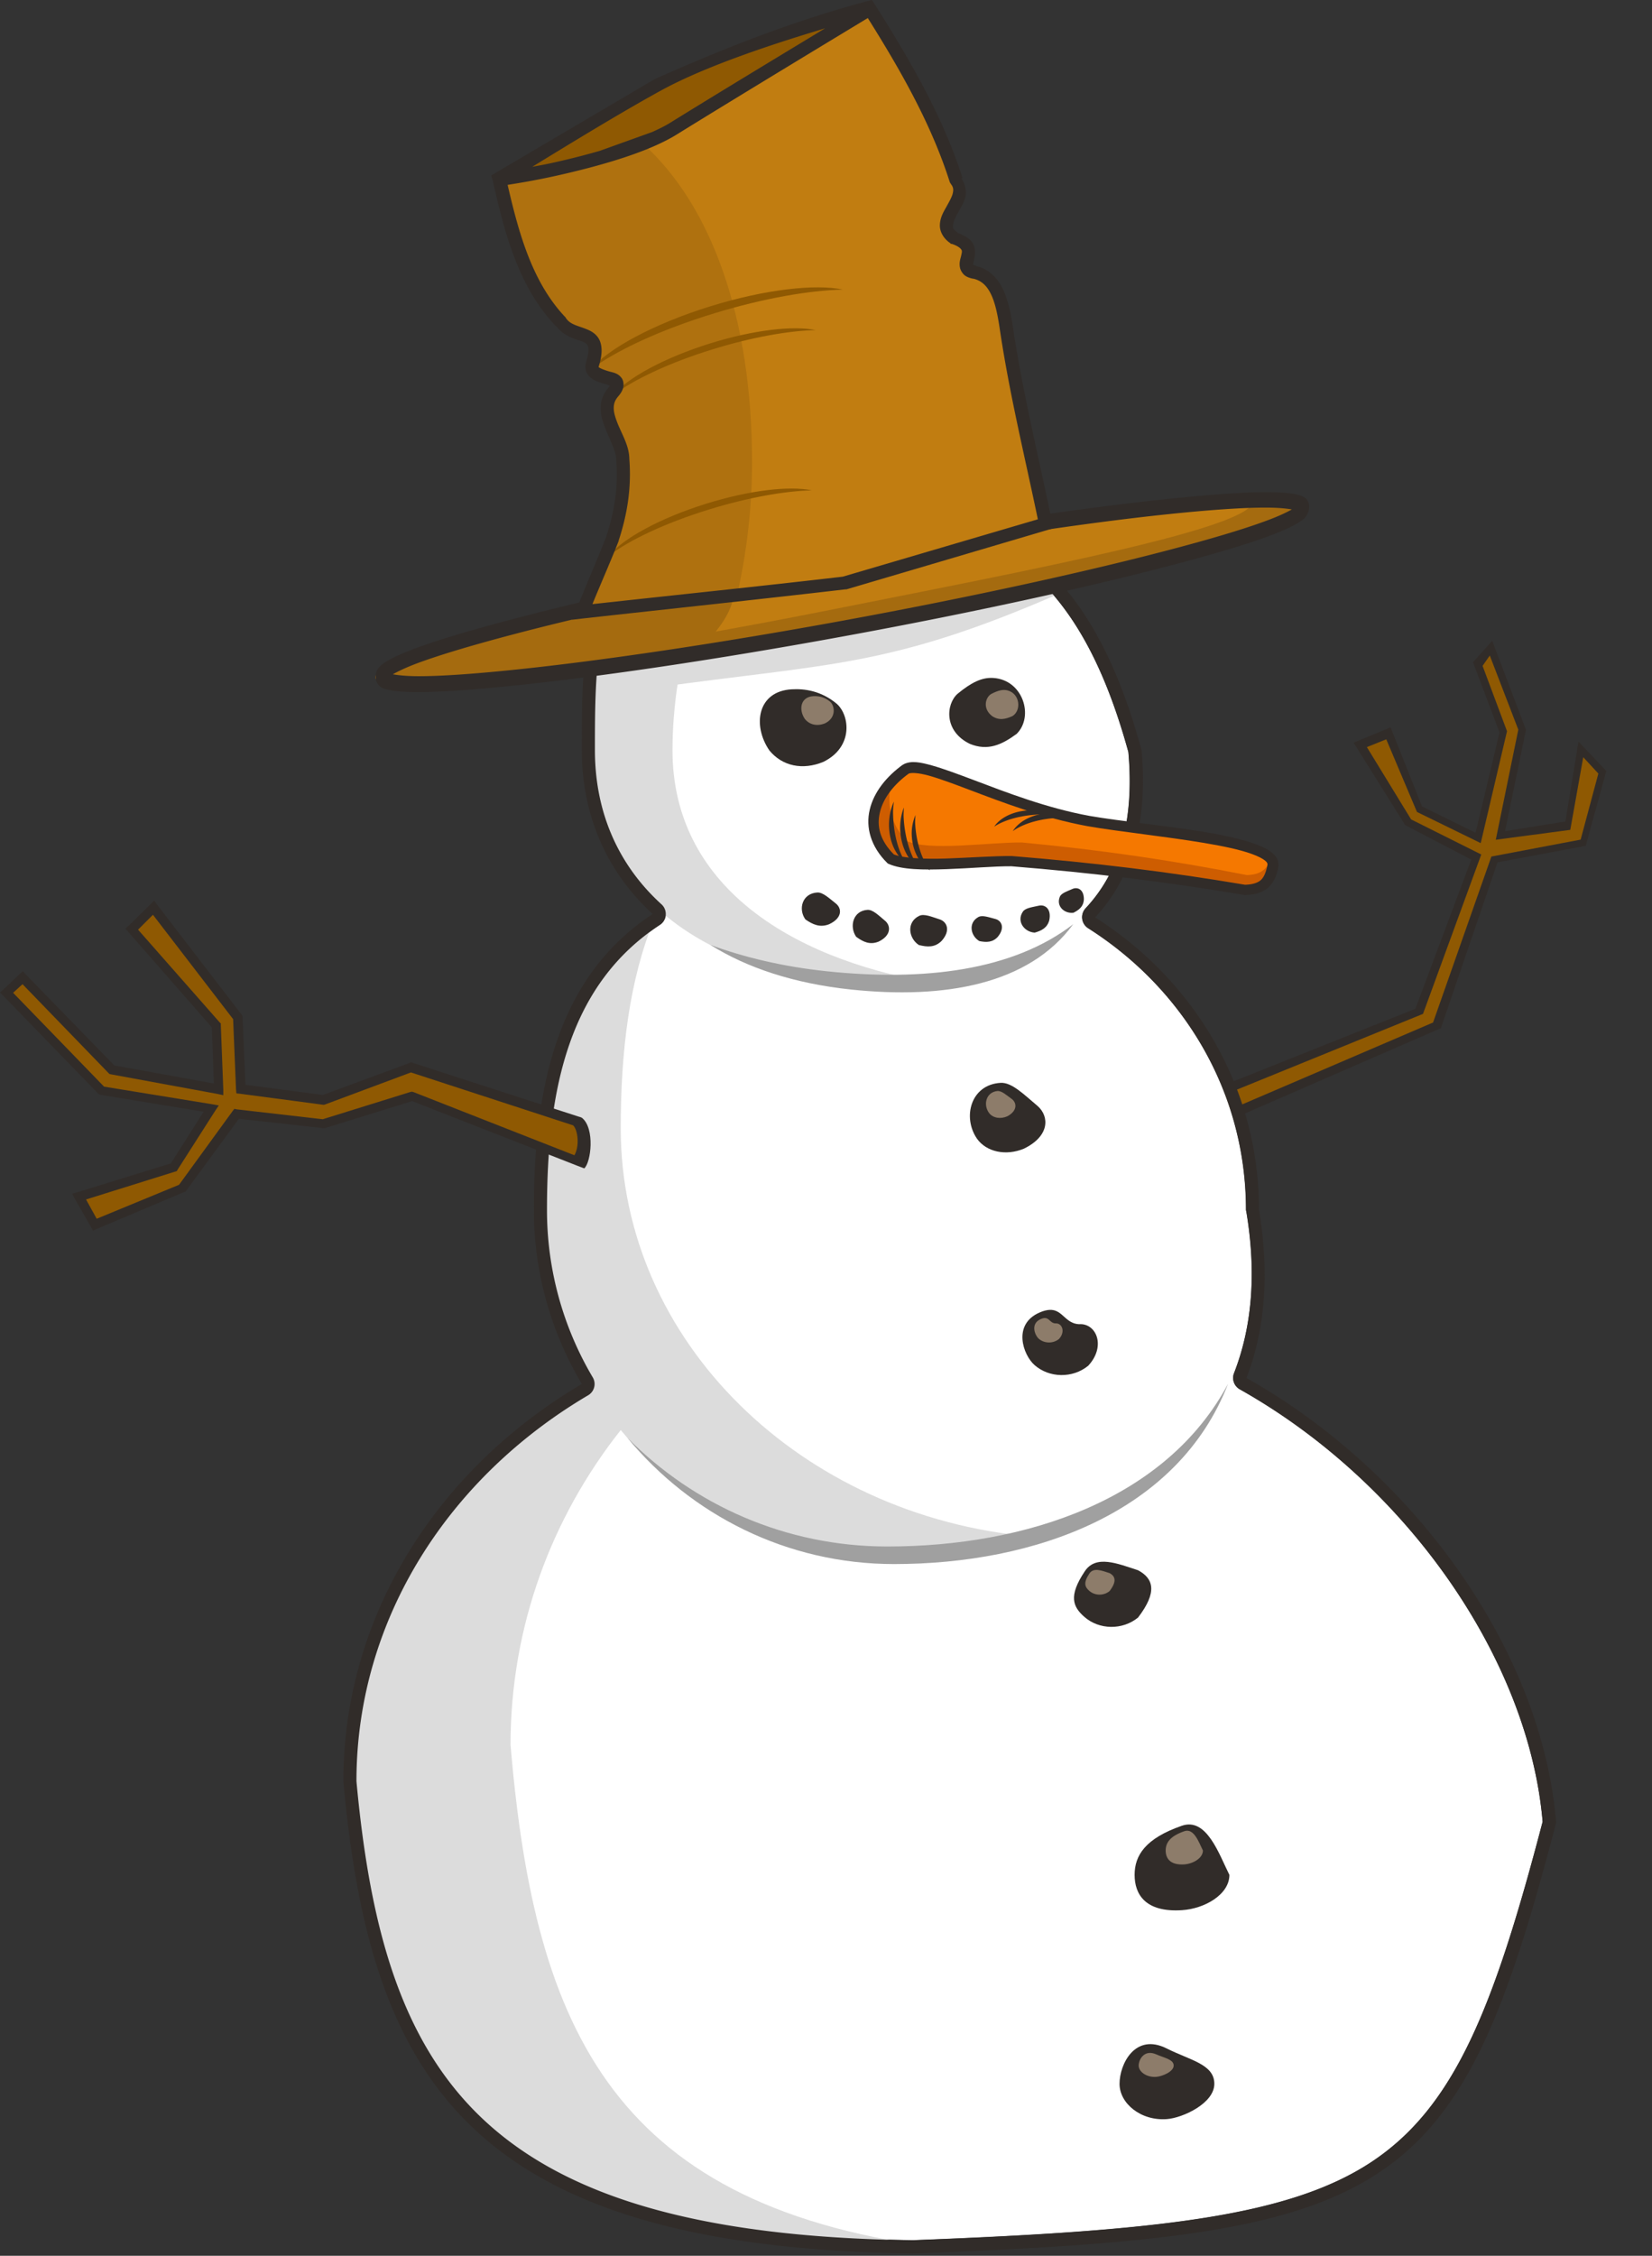 <svg xmlns="http://www.w3.org/2000/svg" viewBox="0 0 126 172"><rect x="0" y="0" width="126" height="172" fill="#333333" stroke="none"/><path d="M92.168 83.683l16.201-6.665 4.275-11.682-5.33-2.47-3.522-6.078 2.147-.828 2.399 5.682 4.424 2.101 1.84-8.081-1.885-4.917 1.028-1.125 2.42 6.05-1.835 8.138 5.26-.86 1.135-5.706 1.395 1.625-1.346 5.31-6.824 1.34-4.253 12.683-16.266 6.866-1.263-1.383z" fill="#8f5902"/><path d="M103.242 56.627l2.818-1.17 2.401 6.031 4.082 2.008 1.828-7.65-2.024-5.347 1.466-1.645 2.575 6.793-1.597 7.728 4.605-.738.997-6.093 2.121 2.242-1.568 5.705-6.728 1.262-4.319 12.642-15.443 6.72-.788.281c-1.747.12-2.371-1.25-1.803-2.061l16.09-6.42 4.26-11.372-5.035-2.625-3.938-6.29zm1.011.338l3.374 5.514 5.351 2.674-4.444 12.153-15.795 6.427c-.169.657.842 1.081 1.212.816l15.351-6.585 4.447-12.653 6.809-1.292 1.35-5.037-1.152-1.247-.989 5.54-5.682.754 1.718-8.394-2.175-5.652-.55.787 1.864 4.984-2.005 8.532-4.864-2.377-2.34-5.537-1.48.593z" fill="#312c29"/><path d="M61.938 38.927c-8.654.069-12.588 2.256-14.562 5.469s-2 7.815-2 12.781c0 4.739 1.776 8.753 5.062 11.75a.995.995 0 01-.124 1.594c-6.892 4.534-8.594 12.446-8.594 21.716 0 4.66 1.268 9.01 3.5 12.78a.995.995 0 01-.343 1.35c-10.655 6.27-17.652 17.07-17.688 29.34v.1c1.035 11.21 3.404 19.78 9.5 25.62 6.109 5.85 16.14 9.14 32.939 9.38h.03c18.29-.7 28.51-1.74 34.91-5.94 6.36-4.19 9.36-11.72 13.09-25.97-1.06-12.4-10.39-25.83-23.09-32.97a.995.995 0 01-.44-1.25c1.29-3.32 1.76-7.36.94-12.28a.995.995 0 01-.03-.16c0-9.01-4.77-16.855-12.03-21.465a.995.995 0 01-.2-1.529c2.44-2.616 3.74-6.369 3.25-11.906-1.72-6.254-4.04-10.65-7.25-13.562-3.24-2.929-7.42-4.436-13.16-4.75a58.124 58.124 0 00-3.71-.094v-.004z" fill="#fff"/><path d="M48.193 48.776l31.485-6.498s2 2.597 1.15 2.968c-13.06 5.685-17.49 5.313-30.878 7.185-1.736.242-1.754-3.655-1.754-3.655h-.003z" fill="#dcdcdc"/><path d="M57.554 38.248C44.893 39.989 44.96 48.298 44.96 57.186c0 10.587 8.356 17.362 22.558 18.156 1.13.063 2.33-.348 3.41-.434-10.83-1.883-19.636-7.505-19.636-17.708 0-6.735 2.29-14.918 6.262-18.952z" fill="#dcdcdc"/><path d="M92.618 158.887c0 1.49-2.41 2.6-3.62 2.69-1.99.15-3.61-1.2-3.61-2.69s1.18-3.92 3.61-2.69c1.79.9 3.62 1.2 3.62 2.69zM93.768 142.957c0 1.49-1.88 2.58-3.62 2.69-2.78.18-3.61-1.2-3.61-2.69s.82-2.78 3.61-3.75c1.89-.65 2.83 2.18 3.62 3.75zM86.798 123.337c-1.19.97-2.97.94-4.1-.06-.86-.76-1.23-1.57.04-3.47.85-1.28 2.49-.59 4.06-.08 1.19.63 1.49 1.67 0 3.61zM82.998 104.137c-1.19.97-2.97.94-4.1-.06-.86-.76-1.7-3.09.39-4 1.74-.75 1.7.82 3.01.89 1.31-.1 2.09 1.67.7 3.17zM74.518 86.827c-1.13-1.64-.48-4.131 1.8-4.262.86-.05 1.79.902 2.83 1.772.88.78.94 2.28-1.06 3.25-1.36.56-2.84.26-3.57-.76zM61.428 70.103c-.568-.791-.241-1.987.91-2.051.43-.023.9.436 1.43.852.45.376.48 1.099-.53 1.567-.69.27-1.23.035-1.81-.368zM65.298 71.426c-.54-.791-.23-1.987.87-2.051.41-.023.86.436 1.36.852.42.376.45 1.099-.51 1.567-.66.269-1.17.035-1.72-.368zM70.078 72.054c-.8-.531-.95-1.758.04-2.226.37-.177.96.083 1.58.281.53.191.83.85.11 1.644-.51.496-1.07.47-1.73.301zM74.698 71.757c-.68-.4-.87-1.404-.07-1.838.3-.163.79.023 1.31.156.45.132.73.662.17 1.351-.39.433-.86.439-1.41.331zM78.918 71.112c-.79-.047-1.41-.855-.9-1.604.19-.281.72-.34 1.25-.459.45-.085.94.261.76 1.127-.16.565-.57.783-1.11.936zM81.878 69.593c-.69.092-1.35-.497-1.04-1.225.12-.273.56-.411.99-.601.38-.15.86.065.84.838-.04.511-.35.766-.79.988zM58.677 57.214c-1.294-1.891-.923-4.504 1.703-4.655.98-.057 2.24.107 3.44 1.102 1.01.899 1.27 3.314-1.03 4.434-1.57.644-3.12.332-4.113-.881zM77.544 55.954c1.34-1.332.48-4.131-1.8-4.262-.86-.05-1.66.344-2.71 1.209-.88.781-1.07 2.846.94 3.818 1.37.56 2.43.072 3.57-.765z" fill="#312c29"/><path d="M49.907 70.064c-6.908 4.719-8.594 12.943-8.594 22.183 0 4.77 1.281 9.24 3.5 13.1-10.908 6.44-18.125 17.56-18.125 30.22 2.078 22.71 9.582 35.54 43.47 36 .73-.03 1.38-.07 2.09-.1-25.299-3.02-31.458-16.44-33.309-38.43 0-9.06 3.162-17.37 8.406-24 4.847 5.86 12.169 9.59 20.373 9.59 3.71 0 7.45-.46 10.91-1.47-17.552-1.55-31.283-14.89-31.283-31.12 0-5.803.634-11.284 2.563-15.973h-.001z" fill="#dcdcdc"/><path d="M93.668 105.507c-4.71 8.84-15.42 12.41-25.99 12.41-7.746 0-14.753-3.16-19.827-8.29 4.861 5.88 12.162 9.63 20.337 9.63 10.75 0 21.67-3.92 25.48-13.75zM81.858 70.466c-4.59 3.544-11.4 4.37-18.81 3.59-3.297-.348-6.268-1.052-8.864-2.009 2.762 1.734 6.36 2.943 10.724 3.403 7.12.75 13.57-.373 16.95-4.984z" fill="#a0a0a0"/><path d="M61.938 37.939c-17.654.141-17.562 9.324-17.562 19.25 0 4.994 1.922 9.323 5.406 12.5-7.274 4.786-9.062 13.158-9.062 22.558 0 4.84 1.339 9.37 3.656 13.28-10.949 6.46-18.188 17.6-18.188 30.3 2.077 22.71 9.582 35.53 43.47 36 36.67-1.4 41.51-3.98 49.03-32.85-1.03-12.88-10.59-26.58-23.62-33.91 1.36-3.5 1.8-7.74.96-12.81 0-9.368-4.97-17.531-12.5-22.309 2.66-2.849 4.06-6.974 3.54-12.75-3.5-12.832-9.58-18.51-21.35-19.156-1.34-.073-2.6-.103-3.78-.094v-.009zm0 1c1.15-.009 2.4.021 3.72.094 5.73.314 9.92 1.821 13.15 4.75 3.22 2.912 5.54 7.309 7.26 13.563.49 5.537-.81 9.29-3.26 11.906a.995.995 0 00.19 1.531c7.26 4.61 12.03 12.454 12.03 21.464a.995.995 0 00.03.16c.82 4.92.36 8.97-.93 12.28a.995.995 0 00.43 1.25c12.71 7.14 22.04 20.57 23.1 32.97-3.73 14.25-6.73 21.78-13.1 25.97-6.39 4.21-16.61 5.24-34.9 5.94h-.03c-16.801-.23-26.831-3.53-32.941-9.38-6.095-5.84-8.465-14.41-9.5-25.62v-.1c.036-12.27 7.034-23.07 17.688-29.34a.995.995 0 00.344-1.34 25.016 25.016 0 01-3.5-12.79c0-9.27 1.702-17.179 8.594-21.714a.995.995 0 00.125-1.594c-3.287-2.996-5.063-7.011-5.063-11.75 0-4.965.026-9.568 2-12.781 1.975-3.212 5.909-5.399 14.563-5.468z" fill="#312c29"/><path d="M89.518 157.497c0 .47-.89.83-1.34.86-.73.05-1.33-.39-1.33-.86s.43-1.25 1.33-.86c.66.29 1.34.39 1.34.86zM91.748 141.097c0 .58-.74 1.01-1.42 1.06-1.1.07-1.42-.48-1.42-1.06s.32-1.09 1.42-1.47c.74-.26 1.11.85 1.42 1.47zM84.628 121.317c-.45.37-1.12.36-1.55-.02-.33-.29-.47-.6.01-1.32.33-.48.94-.22 1.54-.03.45.24.56.64 0 1.37zM80.768 102.097c-.45.36-1.11.35-1.54-.02-.32-.29-.64-1.16.15-1.5.65-.29.63.31 1.13.33.49-.04.78.63.26 1.19zM75.448 84.877c-.47-.61-.27-1.59.62-1.69.33-.03.7.32 1.13.63.35.29.41.87-.35 1.29-.52.24-1.1.15-1.4-.23zM77.231 54.596c.68-.437.57-1.69-.37-1.951-.36-.098-.73-.005-1.25.263-.44.249-.7 1.098.05 1.687.53.358 1.02.25 1.57.001zM61.388 54.822c-.483-.706-.345-1.682.64-1.739.36-.021.83.04 1.28.412.38.336.48 1.238-.38 1.656-.59.24-1.17.124-1.54-.329z" fill="#8d7c6a"/><path d="M69.104 58.636c1.51-.756 7.29 2.742 13.89 3.96 4.81.836 14.24 1.412 14.12 3.379-.27 1.512-1.02 1.841-2.15 1.876-5.91-.997-11.51-1.682-17.81-2.194-2.62-.023-7.51.619-9.22-.148-2.39-2.351-1.25-5.123 1.17-6.873z" fill="#f57800"/><path d="M67.884 60.214c-1.19 1.596-1.38 3.557.37 5.282 1.67.753 6.46.099 9.03.123 6.17.502 11.64 1.169 17.42 2.149 1.11-.035 1.86-.356 2.11-1.842.01-.061.02-.096 0-.154-.37.717-.94.923-1.71.952-5.69-1.125-11.08-1.911-17.15-2.487-2.52-.027-7.23.711-8.87-.154-1.09-1.243-1.39-2.584-1.2-3.869z" fill="#ce5d01"/><path d="M68.924 58.271l-.03.031h-.03c-1.27.917-2.22 2.106-2.53 3.438-.32 1.331.07 2.81 1.34 4.062l.03.031.06.032c1.03.459 2.66.468 4.44.406 1.77-.062 3.63-.228 4.91-.219h.03c6.28.51 11.87 1.194 17.75 2.188h.09c.6-.019 1.16-.118 1.63-.469.46-.351.76-.903.9-1.719v-.062c.03-.406-.21-.749-.53-1s-.72-.445-1.22-.625c-.98-.361-2.3-.658-3.78-.907-2.96-.497-6.53-.837-8.9-1.25-3.26-.6-6.32-1.786-8.78-2.718-1.24-.467-2.34-.877-3.22-1.125-.89-.249-1.58-.385-2.16-.094zm.38.719c.17-.088.73-.077 1.56.156s1.89.628 3.12 1.094c2.46.932 5.59 2.132 8.94 2.75 2.43.423 5.98.79 8.91 1.281 1.46.245 2.76.517 3.65.844.45.163.8.34 1 .5.18.142.19.233.19.312-.12.656-.31 1.025-.56 1.219-.25.191-.61.29-1.1.313-.02-.004-.04.003-.06 0-5.89-.994-11.49-1.678-17.78-2.188-1.35-.012-3.22.126-4.97.188-1.72.06-3.32-.017-4.03-.313-1.07-1.079-1.32-2.158-1.06-3.219.25-1.068 1.05-2.108 2.19-2.937z" fill="#312c29"/><path d="M78.694 61.782c-1.28 0-2.37.512-2.87 1.25.84-.557 2.25-.937 3.84-.937.27 0 .52.042.78.062-.5-.224-1.1-.375-1.75-.375z" fill="#312c29"/><path d="M80.124 62.014c-1.28 0-2.37.557-2.88 1.359.84-.606 2.26-1.019 3.85-1.019.27 0 .53.046.78.068-.5-.243-1.1-.408-1.75-.408zM67.804 62.874c0 1.283.52 2.372 1.26 2.871-.56-.838-.94-2.255-.95-3.841 0-.268.04-.526.06-.781a4.393 4.393 0 00-.37 1.751z" fill="#312c29"/><path d="M68.664 63.343c.07 1.281.65 2.341 1.41 2.799-.6-.807-1.06-2.201-1.15-3.784-.02-.267.01-.527.01-.783a4.351 4.351 0 00-.27 1.768z" fill="#312c29"/><path d="M69.544 63.766c.07 1.181.64 2.169 1.41 2.604-.61-.754-1.06-2.046-1.15-3.507-.02-.246.01-.485.02-.721-.2.469-.32 1.029-.28 1.624z" fill="#312c29"/><path fill="#8f5902" d="M44.061 85.517l-12.723-4.116-6.648 2.486-6.325-.83-.228-5.493-6.434-8.357-1.652 1.628 6.443 7.323.183 4.899-8.144-1.51-6.804-7.013-1.217 1.15 7.251 7.463 8.357 1.37-2.869 4.49-7.219 2.23 1.21 2.14 6.666-2.79 4.126-5.66 6.656.74 6.706-2.06 12.793 5-.127-3.09h-.001z"/><path d="M11.75 68.677l-.281.281-1.657 1.625-.25.219.219.25 6.375 7.281.156 4.281-7.593-1.375-6.75-6.937-.219-.25-.25.219-1.219 1.156-.281.25.25.25 7.25 7.47.094.06.125.03 7.812 1.28-2.5 3.94-7.094 2.19-.437.12.219.41 1.219 2.12.156.29.281-.13 6.656-2.81.094-.03.062-.06 4.032-5.5 6.437.71h.125l6.658-2.06 12.625 4.94.5.19c.522-.48.814-3.02-.156-3.84-.068-.06-.25-.1-.25-.1l-12.719-4.121-.094-.031-.125.062-6.593 2.43-5.907-.774-.219-5.187-.031-.125-.062-.062-6.438-8.376-.219-.312-.001.026zm-.094 1.062l6.125 7.969.219 5.339.031.32.281.03 6.344.84h.063l.093-.03 6.532-2.436 12.375 4.036c.366.38.495 1.58.093 2.28l-12.28-4.82-.126-.03-.124.03-6.657 2.07h-.031l-6.531-.75-.188-.04-.125.16-4.093 5.63-6.282 2.59-.812-1.47 6.781-2.12.125-.03.063-.1 2.875-4.5.281-.42-.5-.09-8.25-1.343L1 75.698l.718-.656 6.563 6.781.062.063.125.031 8.156 1.5.407.09v-.43l-.188-4.91v-.125l-.094-.094-6.219-7.063 1.125-1.124z" fill="#312c29"/><path d="M99.442 38.691c.076 1.527-15.621 5.652-35.05 9.213s-35.259 5.215-35.334 3.688c-.076-1.527 15.62-5.652 35.06-9.215s35.248-5.213 35.324-3.686z" fill="#c17d11"/><path d="M95.568 38.169c.22 2.034-16.46 5.194-32.22 8.33-14.824 2.95-27.872 4.825-33.772 4.978 3.921.472 17.832-.624 34.272-3.534 19.44-3.44 35.2-7.788 35.13-9.262-.02-.236-2.64-.428-3.41-.512z" fill="#a56b0f"/><path d="M55.969 43.907c-15.698 3.157-27.409 6.432-27.344 7.75.061 1.22 10.261.382 24.25-1.812C55.113 48 56.286 46.019 56 44.126c-.011-.075-.016-.146-.031-.219z" fill="#a56b0f"/><path d="M64.068 41.793c-9.724 1.782-18.504 3.717-24.859 5.388-3.178.835-5.734 1.586-7.517 2.251-.892.332-1.582.635-2.076.921-.246.142-.46.282-.625.447-.083.082-.15.156-.222.29-.071.134-.13.335-.119.562a.892.892 0 00.173.509.94.94 0 00.247.246c.179.101.402.161.659.212.513.101 1.22.148 2.128.15 1.817.004 4.401-.186 7.604-.52 6.405-.669 15.217-1.958 24.937-3.74 9.73-1.782 18.54-3.723 24.89-5.393 3.18-.835 5.74-1.587 7.52-2.251.89-.332 1.58-.636 2.07-.921.25-.143.47-.283.63-.447.08-.083.15-.198.22-.332s.13-.335.12-.562-.09-.403-.17-.509a.832.832 0 00-.25-.204c-.18-.102-.4-.162-.66-.212-.51-.101-1.22-.148-2.13-.151-1.81-.004-4.4.187-7.6.521-6.41.668-15.25 1.963-24.97 3.745zm.06 1.195c9.71-1.78 18.53-3.11 24.91-3.776 3.19-.333 5.77-.514 7.54-.509.85.002 1.51.061 1.95.141-.42.24-1.06.536-1.9.847-1.74.65-4.29 1.408-7.46 2.241-6.33 1.664-15.12 3.602-24.83 5.382-9.708 1.78-18.498 3.063-24.879 3.729-3.19.333-5.796.52-7.574.515-.851-.002-1.478-.066-1.922-.146.428-.24 1.04-.532 1.873-.843 1.745-.649 4.322-1.413 7.488-2.245 6.332-1.664 15.091-3.556 24.804-5.336z" fill="#312c29"/><path d="M79.758 39.929c-1.01-4.922-2.23-9.748-2.98-14.776-.29-1.946-.67-4.004-2.44-4.408-1.68-.313.82-1.834-1.57-2.623-1.82-1.246 1.35-2.834.16-4.415-1.49-4.671-3.98-8.943-6.59-13.068C61.186 3.451 56.074 6.361 50.89 9.11l-12.818 4.586c.873 3.834 1.911 7.931 4.71 10.849.973 1.41 3.28.329 2.417 3.166-.435 1.432 2.856.682 1.583 2.166-1.338 1.561.701 3.521.726 5.094.174 2.145-.13 4.095-.785 6.093-.808 2.037-1.495 3.536-2.302 5.573 6.667-.738 13.346-1.417 20.007-2.192l15.33-4.516z" fill="#c17d11"/><path d="M48.99 10.912l-11.036 2.911c.874 3.835 1.919 7.926 4.719 10.844.973 1.41 3.269.32 2.406 3.157-.436 1.432 2.867.703 1.594 2.187-1.338 1.561.693 3.521.719 5.094.174 2.145-.126 4.096-.782 6.094-.807 2.037-1.505 3.525-2.312 5.562 3.969-.439 7.935-.882 11.906-1.312.72-3.17 1.156-6.59 1.156-10.188 0-10.916-3.032-19.559-8.37-24.349z" fill="#af710f"/><path d="M37.832 13.756s8.166-5.017 12.338-7.307C55.364 3.599 66.578.52 66.578.52s-10.442 6.326-15.21 9.283c-3.985 2.472-13.536 3.953-13.536 3.953zM45.011 28.214c1.895-1.452 5.351-3.071 9.51-4.338 3.716-1.131 7.207-1.738 9.767-1.795-2.1-.446-5.914-.019-10.07 1.262-4.382 1.351-7.906 3.278-9.208 4.871h.001zM46.748 30.149c1.52-1.179 4.293-2.494 7.63-3.522 2.98-.918 5.784-1.412 7.83-1.457-1.68-.363-4.738-.016-8.073 1.024-3.515 1.097-6.343 2.662-7.387 3.955zM46.45 42.369c1.52-1.179 4.293-2.494 7.63-3.522 2.98-.918 5.784-1.412 7.838-1.457-1.688-.363-4.746-.016-8.081 1.024-3.515 1.097-6.343 2.662-7.387 3.955z" fill="#8f5902"/><path d="M66.498.001c-5.697 1.481-11.187 3.636-16.562 6.031l-12.469 7.344.125.437c.87 3.822 1.9 7.993 4.781 11.032.016.017.015.045.031.062l.032-.031c.627.846 1.573.985 2.031 1.187.235.104.319.181.375.344s.075.498-.125 1.156c-.078.257-.091.544 0 .781s.266.416.437.532c.342.231.705.32 1 .406.219.063.291.106.344.125-.025.045-.013.062-.094.156a2.373 2.373 0 00-.593 1.563c.004.526.16 1.033.343 1.5.366.933.835 1.801.844 2.375v.031c.168 2.063-.117 3.905-.75 5.844-.003.01.003.021 0 .031-.797 2.01-1.473 3.522-2.281 5.562l-.313.782.813-.094c6.664-.738 13.335-1.443 20.001-2.219h.09l15.35-4.531.43-.125-.09-.437c-1.01-4.937-2.21-9.753-2.97-14.75-.14-.98-.33-2.013-.72-2.907-.39-.893-1.07-1.665-2.12-1.906v-.031a.648.648 0 01-.22-.063c0-.02.03-.196.09-.468.07-.29.12-.708-.09-1.125-.19-.378-.63-.629-1.19-.844 0-.003.01-.029 0-.031-.36-.245-.36-.339-.34-.532.01-.192.14-.539.34-.906s.47-.761.6-1.25c.11-.433-.01-.967-.29-1.437l.07-.032c-1.51-4.741-4.05-9.052-6.66-13.188L66.498 0v.001zm-.31 1.375c2.49 3.971 4.84 8.071 6.25 12.5l.03.063.06.093c.21.278.2.459.13.75-.08.292-.29.648-.5 1.031-.22.384-.44.777-.47 1.282-.04.504.23 1.059.78 1.437l.06.063h.06c.53.174.7.369.75.468.05.1.02.21-.03.438s-.17.504-.09.906c.04.201.19.454.37.594.18.134.39.202.63.25.01.002.02-.002.03 0 .69.168 1.1.631 1.41 1.344.31.722.48 1.69.62 2.656.74 4.909 1.89 9.585 2.88 14.344l-14.88 4.375c-6.353.739-12.724 1.393-19.093 2.094.668-1.636 1.301-3.048 2-4.813v-.031c.668-2.036.987-4.047.813-6.25v-.031c-.027-.987-.585-1.866-.906-2.688-.163-.415-.279-.796-.282-1.125s.084-.603.344-.906c.187-.218.312-.415.375-.656.063-.242.02-.561-.125-.75-.289-.379-.655-.409-.969-.5s-.605-.205-.719-.282c-.056-.038-.061-.029-.062-.031s0-.024.031-.125c.231-.76.258-1.336.094-1.812-.164-.477-.551-.75-.906-.907-.712-.314-1.34-.371-1.688-.875l-.031-.031v-.031c-2.562-2.671-3.588-6.457-4.438-10.125.832-.133 2.351-.369 4.5-.875 2.907-.684 6.3-1.662 8.407-2.969 4.491-2.786 13.495-8.227 14.565-8.875zm-3.25.781c-2.991 1.813-8.131 4.915-11.846 7.219-.386.239-.851.463-1.344.688l-4 1.437c-.924.268-1.861.51-2.75.719-1.315.309-1.482.325-2.406.5 2.242-1.369 6.508-3.999 9.812-5.813 3.529-1.937 8.899-3.658 12.534-4.75z" fill="#312c29"/></svg>